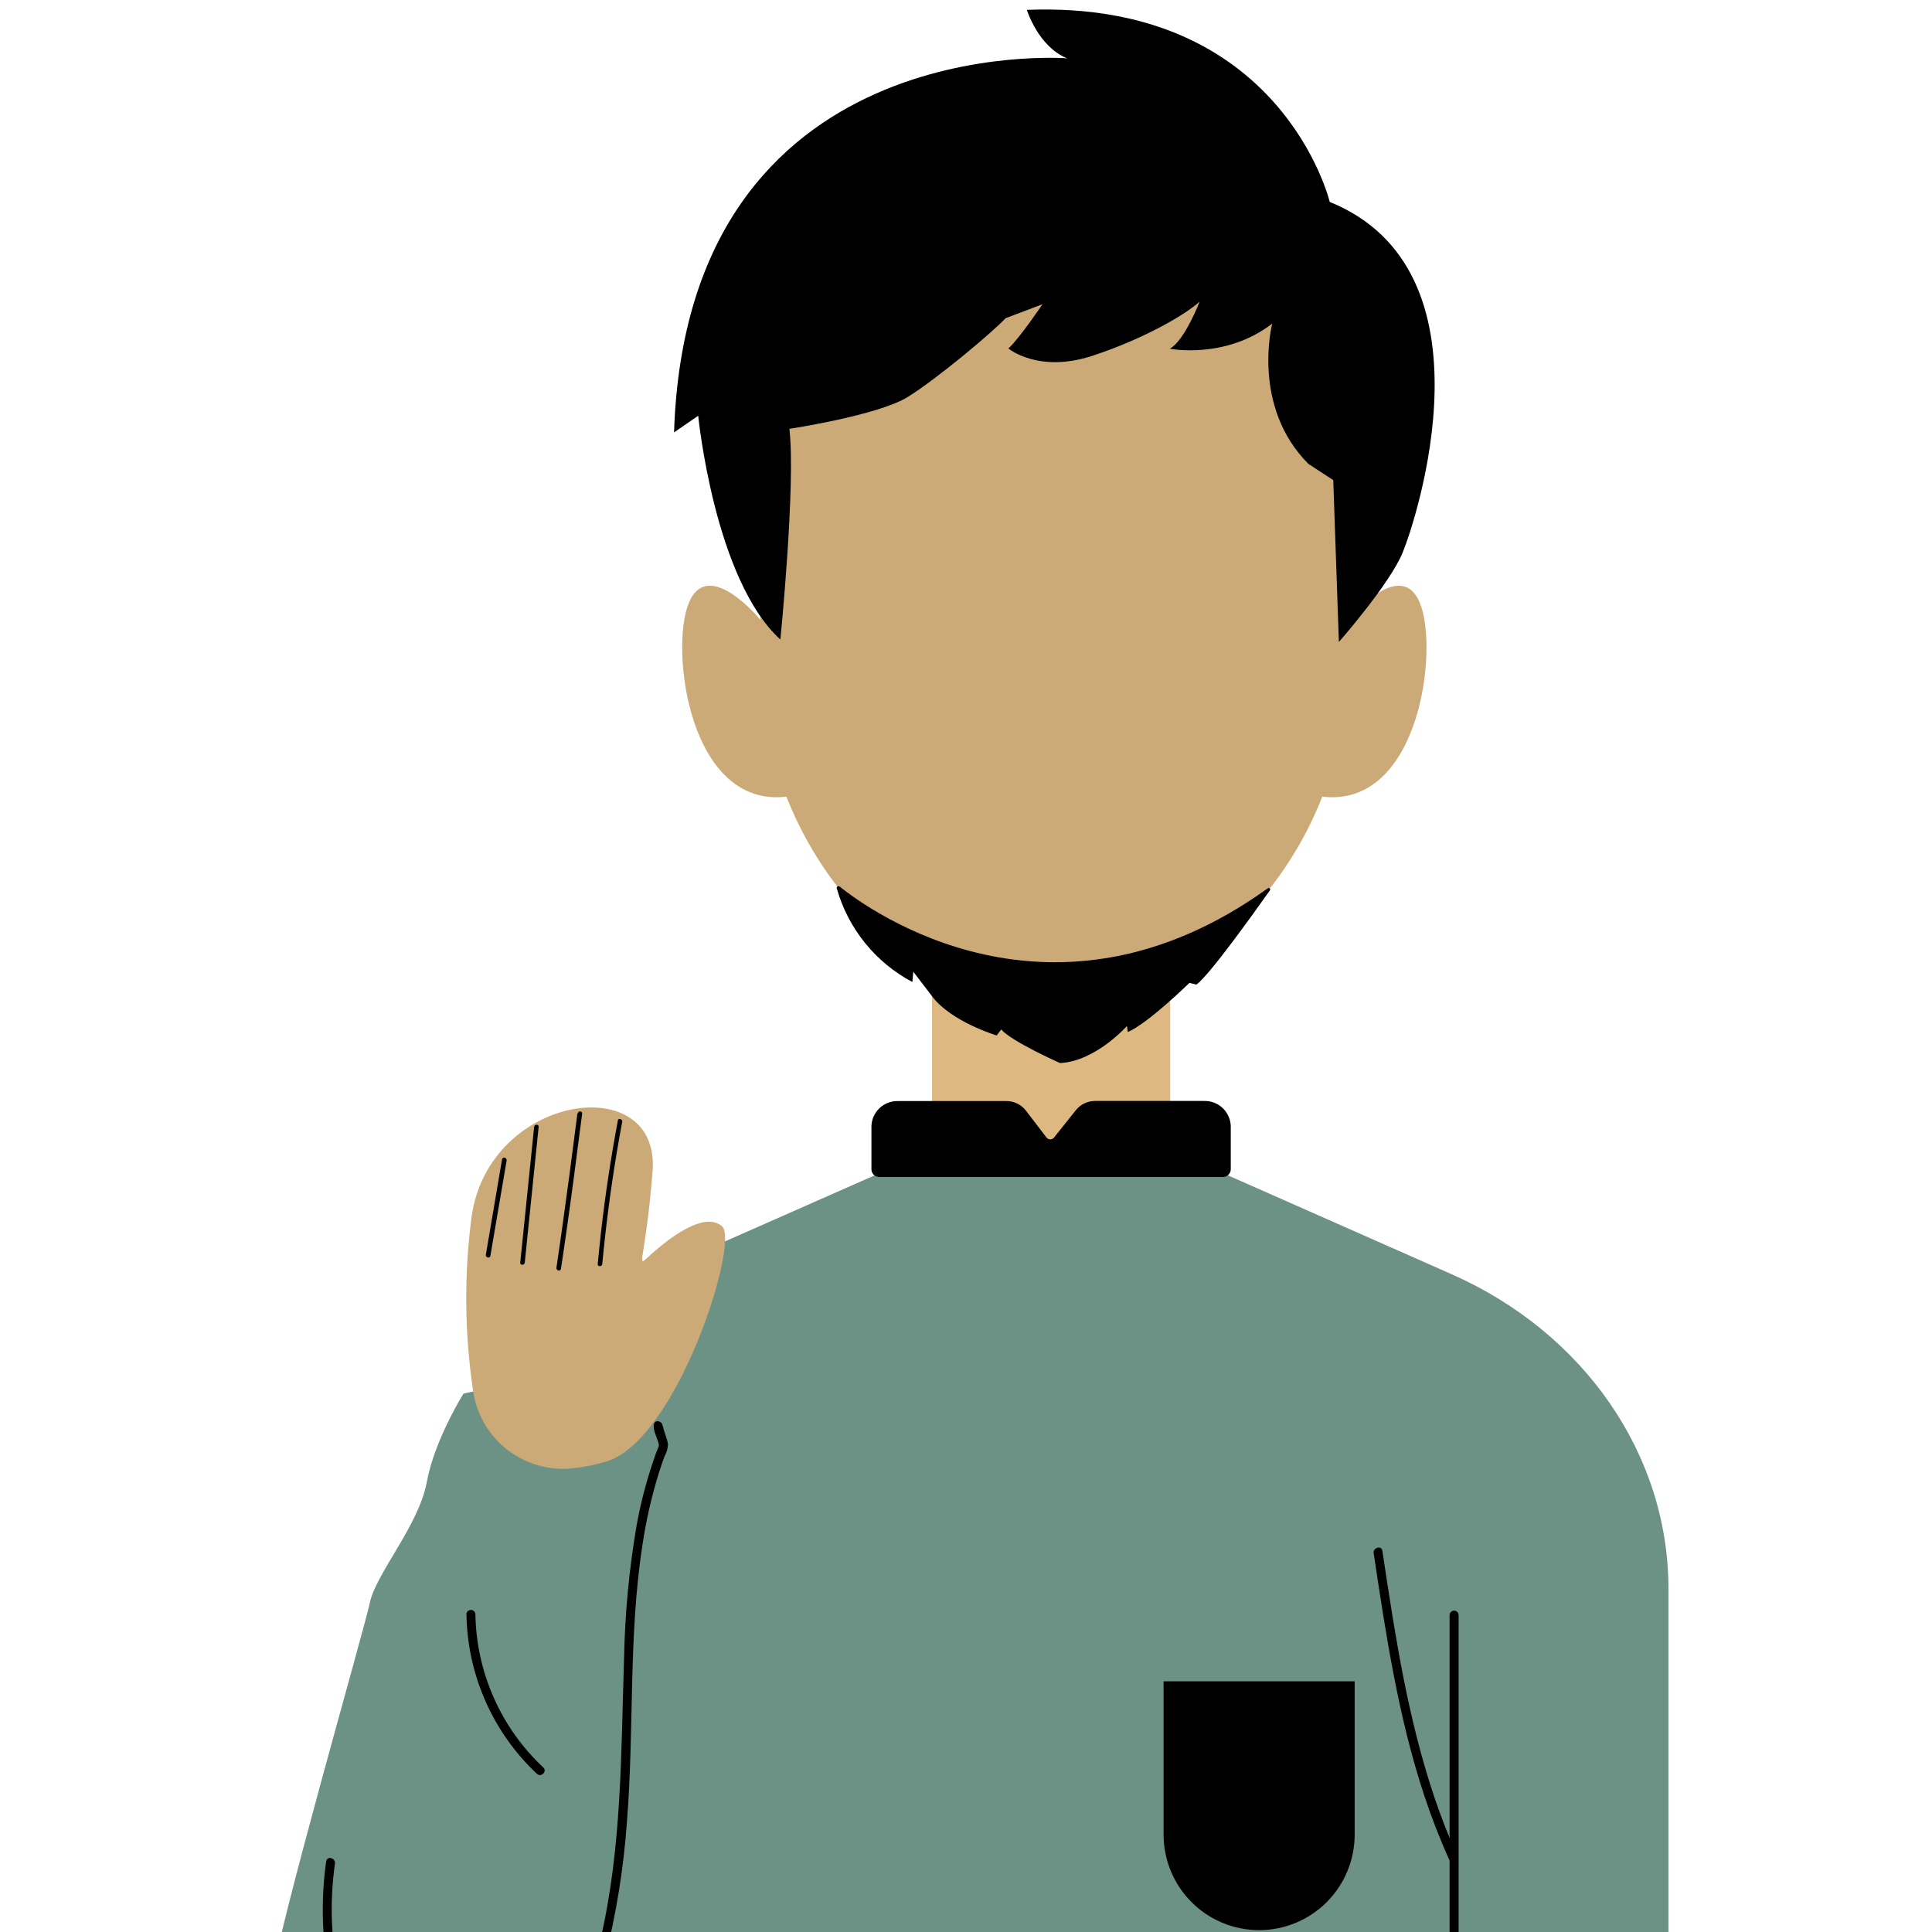 <svg xmlns="http://www.w3.org/2000/svg" xmlns:xlink="http://www.w3.org/1999/xlink" width="500" zoomAndPan="magnify" viewBox="0 0 375 375" height="500" preserveAspectRatio="xMidYMid meet" version="1.2"><g id="b95521b75d"><path style=" stroke:none;fill-rule:nonzero;fill:#ddb981;fill-opacity:1;" d="M 180.902 175.43 L 227.133 175.43 L 227.133 231.898 C 227.133 232.656 227.094 233.41 227.02 234.164 C 226.945 234.918 226.836 235.664 226.688 236.41 C 226.539 237.152 226.355 237.883 226.137 238.609 C 225.918 239.332 225.66 240.043 225.371 240.742 C 225.082 241.441 224.758 242.125 224.402 242.793 C 224.047 243.461 223.656 244.109 223.238 244.738 C 222.816 245.367 222.367 245.977 221.887 246.562 C 221.406 247.145 220.898 247.707 220.363 248.242 C 219.828 248.777 219.266 249.285 218.684 249.766 C 218.098 250.246 217.488 250.695 216.859 251.117 C 216.23 251.535 215.582 251.926 214.914 252.281 C 214.246 252.637 213.562 252.961 212.863 253.25 C 212.164 253.539 211.453 253.797 210.73 254.016 C 210.004 254.234 209.273 254.418 208.531 254.566 C 207.785 254.715 207.039 254.824 206.285 254.898 C 205.531 254.973 204.777 255.012 204.02 255.012 C 203.262 255.012 202.508 254.973 201.754 254.898 C 201 254.824 200.254 254.715 199.512 254.566 C 198.77 254.422 198.035 254.238 197.309 254.016 C 196.586 253.797 195.875 253.543 195.172 253.254 C 194.473 252.965 193.789 252.641 193.121 252.285 C 192.453 251.926 191.805 251.539 191.176 251.117 C 190.547 250.699 189.941 250.246 189.355 249.77 C 188.77 249.289 188.207 248.781 187.672 248.246 C 187.137 247.711 186.629 247.148 186.148 246.562 C 185.668 245.98 185.219 245.371 184.797 244.742 C 184.375 244.113 183.988 243.465 183.633 242.797 C 183.273 242.129 182.949 241.445 182.66 240.746 C 182.371 240.047 182.117 239.336 181.898 238.609 C 181.676 237.887 181.492 237.152 181.344 236.41 C 181.199 235.668 181.086 234.918 181.012 234.164 C 180.938 233.41 180.902 232.656 180.902 231.898 Z M 180.902 175.43 "/><path style=" stroke:none;fill-rule:nonzero;fill:#6c9286;fill-opacity:1;" d="M 281.723 247.309 L 240.012 228.871 L 226.887 223.117 L 208.945 223.117 L 204.074 225.98 L 198.953 223.117 L 181.148 223.117 L 168.02 228.906 L 140.738 240.945 L 126.301 247.309 C 120.633 249.77 115.359 252.895 110.48 256.691 C 105.602 260.488 101.277 264.832 97.5 269.727 C 96.5 269.727 95.551 269.727 94.656 269.816 C 93.762 269.902 92.707 269.973 91.855 270.105 C 91.215 270.203 90.582 270.34 89.957 270.516 C 89.957 270.516 84.348 279.422 82.828 287.711 C 81.309 296 72.977 305.465 71.809 310.996 C 70.641 316.527 54.07 373.875 52.621 384.902 C 51.176 395.934 54.738 428.465 62.027 440.363 C 66.348 447.387 84.637 455.547 94.207 440.137 C 97.895 434.199 99.785 427.332 102.578 420.93 L 105.09 415.164 C 105.852 413.406 106.562 411.648 107.23 409.895 C 107.258 409.805 107.312 409.734 107.395 409.684 C 107.477 409.633 107.562 409.617 107.656 409.633 C 107.75 409.652 107.828 409.695 107.887 409.77 C 107.945 409.848 107.973 409.93 107.969 410.027 L 107.969 470.078 L 204.012 469.32 L 323.844 470.262 L 323.844 308.336 C 323.844 282.371 307.492 258.672 281.723 247.309 Z M 281.723 247.309 "/><path style=" stroke:none;fill-rule:nonzero;fill:#000000;fill-opacity:1;" d="M 238.891 218.57 L 238.891 226.957 C 238.891 227.152 238.852 227.344 238.777 227.523 C 238.699 227.707 238.594 227.867 238.453 228.004 C 238.316 228.145 238.156 228.25 237.973 228.328 C 237.793 228.402 237.602 228.441 237.406 228.441 L 170.617 228.441 C 170.422 228.438 170.234 228.398 170.055 228.324 C 169.871 228.25 169.715 228.141 169.574 228.004 C 169.438 227.863 169.332 227.703 169.254 227.523 C 169.18 227.34 169.145 227.152 169.145 226.957 L 169.145 218.57 C 169.156 218.242 169.199 217.914 169.273 217.594 C 169.348 217.273 169.453 216.961 169.59 216.66 C 169.727 216.363 169.891 216.078 170.086 215.809 C 170.277 215.543 170.492 215.293 170.734 215.07 C 170.977 214.844 171.234 214.645 171.516 214.469 C 171.797 214.297 172.09 214.152 172.398 214.035 C 172.707 213.918 173.023 213.832 173.352 213.781 C 173.676 213.727 174.004 213.703 174.332 213.715 L 195.32 213.715 C 196.055 213.707 196.754 213.863 197.414 214.184 C 198.078 214.5 198.637 214.945 199.094 215.523 L 203.125 220.793 C 203.215 220.906 203.32 220.992 203.449 221.055 C 203.578 221.117 203.715 221.148 203.859 221.148 C 204 221.148 204.137 221.117 204.266 221.055 C 204.395 220.992 204.504 220.906 204.59 220.793 L 208.789 215.523 L 208.84 215.453 C 209.297 214.895 209.852 214.465 210.5 214.156 C 211.152 213.848 211.836 213.695 212.555 213.695 L 233.699 213.695 C 234.031 213.688 234.359 213.707 234.684 213.762 C 235.012 213.816 235.328 213.902 235.637 214.02 C 235.945 214.137 236.242 214.281 236.523 214.457 C 236.801 214.633 237.062 214.832 237.305 215.059 C 237.547 215.285 237.762 215.531 237.953 215.801 C 238.145 216.07 238.309 216.355 238.445 216.656 C 238.582 216.957 238.688 217.27 238.762 217.59 C 238.836 217.914 238.879 218.238 238.891 218.57 Z M 238.891 218.57 "/><path style=" stroke:none;fill-rule:nonzero;fill:#000000;fill-opacity:1;" d="M 281.363 313.508 L 281.363 449.996 C 281.363 450.238 281.445 450.445 281.617 450.617 C 281.789 450.789 281.996 450.875 282.238 450.875 C 282.48 450.875 282.688 450.789 282.859 450.617 C 283.031 450.445 283.117 450.238 283.117 449.996 L 283.117 313.508 C 283.117 313.266 283.031 313.059 282.859 312.887 C 282.688 312.715 282.48 312.629 282.238 312.629 C 281.996 312.629 281.789 312.715 281.617 312.887 C 281.445 313.059 281.363 313.266 281.363 313.508 Z M 281.363 313.508 "/><path style=" stroke:none;fill-rule:nonzero;fill:#000000;fill-opacity:1;" d="M 108.855 407.137 C 110.328 402.625 111.793 398.105 113.246 393.59 C 114.695 389.152 116.223 384.727 117.406 380.207 C 119.617 371.484 121.043 362.637 121.684 353.664 C 123.125 335.758 121.945 317.66 124.703 299.855 C 125.406 295.121 126.465 290.473 127.883 285.902 C 128.227 284.812 128.598 283.73 128.988 282.66 C 129.414 281.918 129.641 281.121 129.664 280.266 C 129.535 279.637 129.355 279.027 129.129 278.43 C 129.016 278.094 128.91 277.762 128.805 277.418 C 128.742 277.207 128.672 276.539 128.613 276.961 C 128.762 275.855 127.074 275.371 126.918 276.496 C 126.758 277.621 127.363 278.648 127.656 279.598 C 127.848 280.219 127.996 280.477 127.77 280.957 C 127.34 281.941 127.004 282.977 126.664 283.988 C 125.34 287.953 124.305 291.992 123.562 296.105 C 122.105 304.633 121.293 313.219 121.129 321.867 C 120.535 340.105 120.719 358.43 116.582 376.309 C 115.406 381.473 113.781 386.441 112.121 391.48 C 110.461 396.52 108.82 401.605 107.16 406.637 C 106.809 407.715 108.504 408.184 108.855 407.109 Z M 108.855 407.137 "/><path style=" stroke:none;fill-rule:nonzero;fill:#000000;fill-opacity:1;" d="M 90.539 313.375 C 90.586 316.277 90.922 319.148 91.543 321.984 C 92.168 324.82 93.066 327.566 94.238 330.219 C 95.414 332.875 96.84 335.387 98.52 337.758 C 100.195 340.125 102.094 342.305 104.211 344.293 C 105.035 345.066 106.273 343.828 105.449 343.055 C 103.41 341.148 101.586 339.059 99.969 336.785 C 98.355 334.512 96.98 332.098 95.848 329.547 C 94.719 326.996 93.852 324.359 93.25 321.637 C 92.648 318.914 92.324 316.156 92.277 313.367 C 92.277 313.125 92.191 312.918 92.02 312.746 C 91.848 312.574 91.641 312.488 91.398 312.488 C 91.156 312.488 90.949 312.574 90.777 312.746 C 90.605 312.918 90.52 313.125 90.52 313.367 Z M 90.539 313.375 "/><path style=" stroke:none;fill-rule:nonzero;fill:#000000;fill-opacity:1;" d="M 63.309 361.285 C 62.836 364.652 62.617 368.039 62.656 371.441 C 62.695 374.844 62.988 378.227 63.539 381.582 C 64.09 384.941 64.887 388.238 65.938 391.477 C 66.988 394.711 68.273 397.852 69.797 400.895 C 71.547 404.375 73.598 407.672 75.945 410.781 C 76.613 411.66 78.141 410.781 77.453 409.902 C 75.477 407.254 73.707 404.473 72.148 401.559 C 70.594 398.645 69.262 395.629 68.16 392.512 C 67.055 389.398 66.191 386.215 65.57 382.969 C 64.945 379.723 64.57 376.449 64.441 373.148 C 64.289 369.324 64.477 365.52 65.012 361.73 C 65.172 360.633 63.484 360.152 63.328 361.266 Z M 63.309 361.285 "/><path style=" stroke:none;fill-rule:nonzero;fill:#cbaa77;fill-opacity:1;" d="M 140.168 238.047 C 136.742 235 129.91 240.32 126.488 243.359 C 123.062 246.398 125.195 245.992 126.664 227.344 C 128.215 207.551 94.953 212.203 91.539 236.125 C 90.062 247.414 90.156 258.691 91.828 269.957 C 91.988 271.074 92.25 272.164 92.621 273.23 C 92.988 274.297 93.457 275.32 94.02 276.297 C 94.586 277.273 95.238 278.188 95.977 279.039 C 96.719 279.891 97.531 280.664 98.422 281.355 C 99.309 282.051 100.258 282.656 101.262 283.168 C 102.266 283.684 103.312 284.094 104.395 284.406 C 105.48 284.719 106.582 284.926 107.707 285.027 C 108.832 285.129 109.953 285.121 111.078 285.004 C 113.344 284.77 115.57 284.32 117.75 283.652 C 131.43 279.473 143.582 241.102 140.168 238.047 Z M 140.168 238.047 "/><path style=" stroke:none;fill-rule:nonzero;fill:#000000;fill-opacity:1;" d="M 97.449 225.016 L 94.305 243.535 C 94.207 244.086 95.051 244.324 95.184 243.77 L 98.336 225.254 C 98.422 224.699 97.582 224.461 97.457 225.016 Z M 97.449 225.016 "/><path style=" stroke:none;fill-rule:nonzero;fill:#000000;fill-opacity:1;" d="M 103.676 218.727 L 100.98 245.07 C 100.918 245.633 101.797 245.625 101.855 245.07 L 104.551 218.727 C 104.613 218.176 103.734 218.176 103.676 218.727 Z M 103.676 218.727 "/><path style=" stroke:none;fill-rule:nonzero;fill:#000000;fill-opacity:1;" d="M 112.07 216.156 C 111.09 223.934 110.055 231.711 108.961 239.477 C 108.645 241.672 108.324 243.867 108.004 246.062 C 107.926 246.605 108.766 246.852 108.883 246.293 C 110.051 238.492 111.133 230.684 112.121 222.855 C 112.406 220.625 112.699 218.391 113 216.156 C 113.062 215.594 112.184 215.602 112.121 216.156 Z M 112.07 216.156 "/><path style=" stroke:none;fill-rule:nonzero;fill:#000000;fill-opacity:1;" d="M 119.926 217.516 C 118.574 224.672 117.484 231.891 116.66 239.125 C 116.434 241.199 116.215 243.27 116.02 245.344 C 115.969 245.906 116.844 245.895 116.898 245.344 C 117.578 238.125 118.512 230.941 119.699 223.785 C 120.031 221.773 120.395 219.754 120.77 217.746 C 120.875 217.191 120.023 216.953 119.891 217.516 Z M 119.926 217.516 "/><path style=" stroke:none;fill-rule:nonzero;fill:#000000;fill-opacity:1;" d="M 266.629 301.469 C 269 317.273 271.387 333.148 276.391 348.352 C 277.797 352.621 279.418 356.805 281.266 360.906 C 281.73 361.941 283.242 361.047 282.785 360.027 C 276.27 345.566 272.949 329.938 270.387 314.367 C 269.656 309.926 268.988 305.465 268.32 301.012 C 268.156 299.898 266.461 300.371 266.629 301.477 Z M 266.629 301.469 "/><path style=" stroke:none;fill-rule:nonzero;fill:#000000;fill-opacity:1;" d="M 225.859 326.336 L 262.938 326.336 L 262.938 356.094 C 262.938 356.703 262.91 357.309 262.852 357.914 C 262.789 358.516 262.703 359.117 262.582 359.711 C 262.465 360.309 262.316 360.898 262.141 361.477 C 261.965 362.059 261.762 362.629 261.527 363.191 C 261.297 363.754 261.035 364.301 260.75 364.836 C 260.465 365.371 260.152 365.891 259.812 366.398 C 259.477 366.902 259.113 367.391 258.73 367.859 C 258.344 368.328 257.938 368.777 257.508 369.207 C 257.078 369.637 256.629 370.043 256.16 370.43 C 255.691 370.816 255.203 371.176 254.699 371.516 C 254.191 371.852 253.672 372.164 253.137 372.449 C 252.602 372.734 252.051 372.996 251.492 373.227 C 250.93 373.461 250.359 373.664 249.777 373.84 C 249.195 374.016 248.609 374.164 248.012 374.281 C 247.418 374.402 246.816 374.492 246.211 374.551 C 245.609 374.609 245 374.641 244.395 374.641 C 243.789 374.641 243.18 374.609 242.578 374.551 C 241.973 374.492 241.371 374.402 240.777 374.281 C 240.18 374.164 239.594 374.016 239.012 373.84 C 238.43 373.664 237.859 373.461 237.297 373.227 C 236.738 372.996 236.188 372.734 235.652 372.449 C 235.117 372.164 234.598 371.852 234.09 371.516 C 233.586 371.176 233.098 370.816 232.629 370.43 C 232.16 370.043 231.711 369.637 231.281 369.207 C 230.852 368.777 230.445 368.328 230.059 367.859 C 229.672 367.391 229.312 366.902 228.977 366.398 C 228.637 365.891 228.324 365.371 228.039 364.836 C 227.754 364.301 227.492 363.754 227.262 363.191 C 227.027 362.629 226.824 362.059 226.648 361.477 C 226.473 360.898 226.324 360.309 226.207 359.711 C 226.086 359.117 226 358.516 225.938 357.914 C 225.879 357.309 225.848 356.703 225.848 356.094 L 225.848 326.336 Z M 225.859 326.336 "/><path style=" stroke:none;fill-rule:nonzero;fill:#cbaa77;fill-opacity:1;" d="M 256.652 154.629 C 255.234 158.242 253.535 161.715 251.547 165.051 C 249.562 168.383 247.316 171.535 244.816 174.5 C 242.312 177.469 239.586 180.211 236.637 182.73 C 233.688 185.254 230.551 187.516 227.227 189.523 C 225.535 190.555 223.781 191.465 221.961 192.254 C 220.145 193.043 218.281 193.707 216.375 194.238 C 214.465 194.773 212.527 195.176 210.566 195.445 C 208.602 195.719 206.629 195.852 204.648 195.852 C 202.668 195.852 200.695 195.719 198.73 195.445 C 196.766 195.176 194.832 194.773 192.922 194.238 C 191.016 193.707 189.152 193.043 187.336 192.254 C 185.516 191.465 183.762 190.555 182.07 189.523 C 178.746 187.516 175.609 185.254 172.66 182.73 C 169.711 180.211 166.984 177.469 164.48 174.5 C 161.98 171.535 159.734 168.383 157.75 165.051 C 155.762 161.715 154.062 158.242 152.645 154.629 C 133.73 156.875 129.945 125.898 133.73 116.949 C 137.516 108.004 147.594 120.305 147.594 120.305 C 147.594 120.305 148.543 48.672 148.543 44.562 C 148.543 40.453 204.645 44.562 204.645 44.562 C 204.645 44.562 260.754 40.461 260.754 44.562 C 260.754 48.664 261.703 120.305 261.703 120.305 C 261.703 120.305 271.789 108.012 275.566 116.949 C 279.344 125.891 275.566 156.887 256.652 154.629 Z M 256.652 154.629 "/><path style=" stroke:none;fill-rule:nonzero;fill:#000000;fill-opacity:1;" d="M 258.102 39.195 C 258.102 39.195 248.723 -0.035 199.312 1.914 C 199.312 1.914 201.5 9.043 207.129 11.32 C 207.129 11.32 133.371 5.48 130.832 83.934 L 135.523 80.695 C 135.523 80.695 138.648 112.465 151.469 124.133 C 151.469 124.133 154.473 94.102 153.223 83.234 C 153.223 83.234 170.336 80.652 176.133 77.086 C 181.93 73.52 192.973 64.188 195.18 61.766 L 202.352 59.051 C 202.352 59.051 197.805 65.777 195.73 67.637 C 195.73 67.637 201.527 72.504 212.02 69.062 C 222.512 65.617 230.512 60.762 232.855 58.523 C 232.855 58.523 229.957 66.102 227.062 67.684 C 227.062 67.684 237.828 69.824 246.934 62.816 C 246.934 62.816 242.789 78.832 253.957 90.039 L 258.785 93.191 L 259.875 124.609 C 259.875 124.609 269.762 113.359 272.273 107.215 C 274.785 101.066 290.969 52.527 258.102 39.195 Z M 258.102 39.195 "/><path style=" stroke:none;fill-rule:nonzero;fill:#000000;fill-opacity:1;" d="M 162.953 172.066 C 168.793 176.746 204.301 202.465 246.082 172.418 C 246.211 172.32 246.336 172.328 246.453 172.441 C 246.57 172.555 246.586 172.68 246.492 172.812 C 243.488 177.062 234.727 189.32 232.223 191.113 L 230.871 190.777 C 230.871 190.777 222.785 198.684 218.902 200.316 L 218.738 199.148 C 218.738 199.148 212.668 206.004 205.75 206.34 C 205.75 206.34 196.312 202.148 194.336 199.816 L 193.457 200.984 C 193.457 200.984 184.676 198.348 180.98 193.457 L 177.266 188.602 L 177.098 190.613 C 175.324 189.672 173.664 188.562 172.113 187.285 C 170.566 186.008 169.16 184.59 167.898 183.027 C 166.637 181.465 165.543 179.793 164.621 178.008 C 163.699 176.227 162.965 174.367 162.418 172.438 C 162.371 172.277 162.418 172.152 162.551 172.059 C 162.688 171.965 162.82 171.969 162.953 172.066 Z M 162.953 172.066 "/></g></svg>
